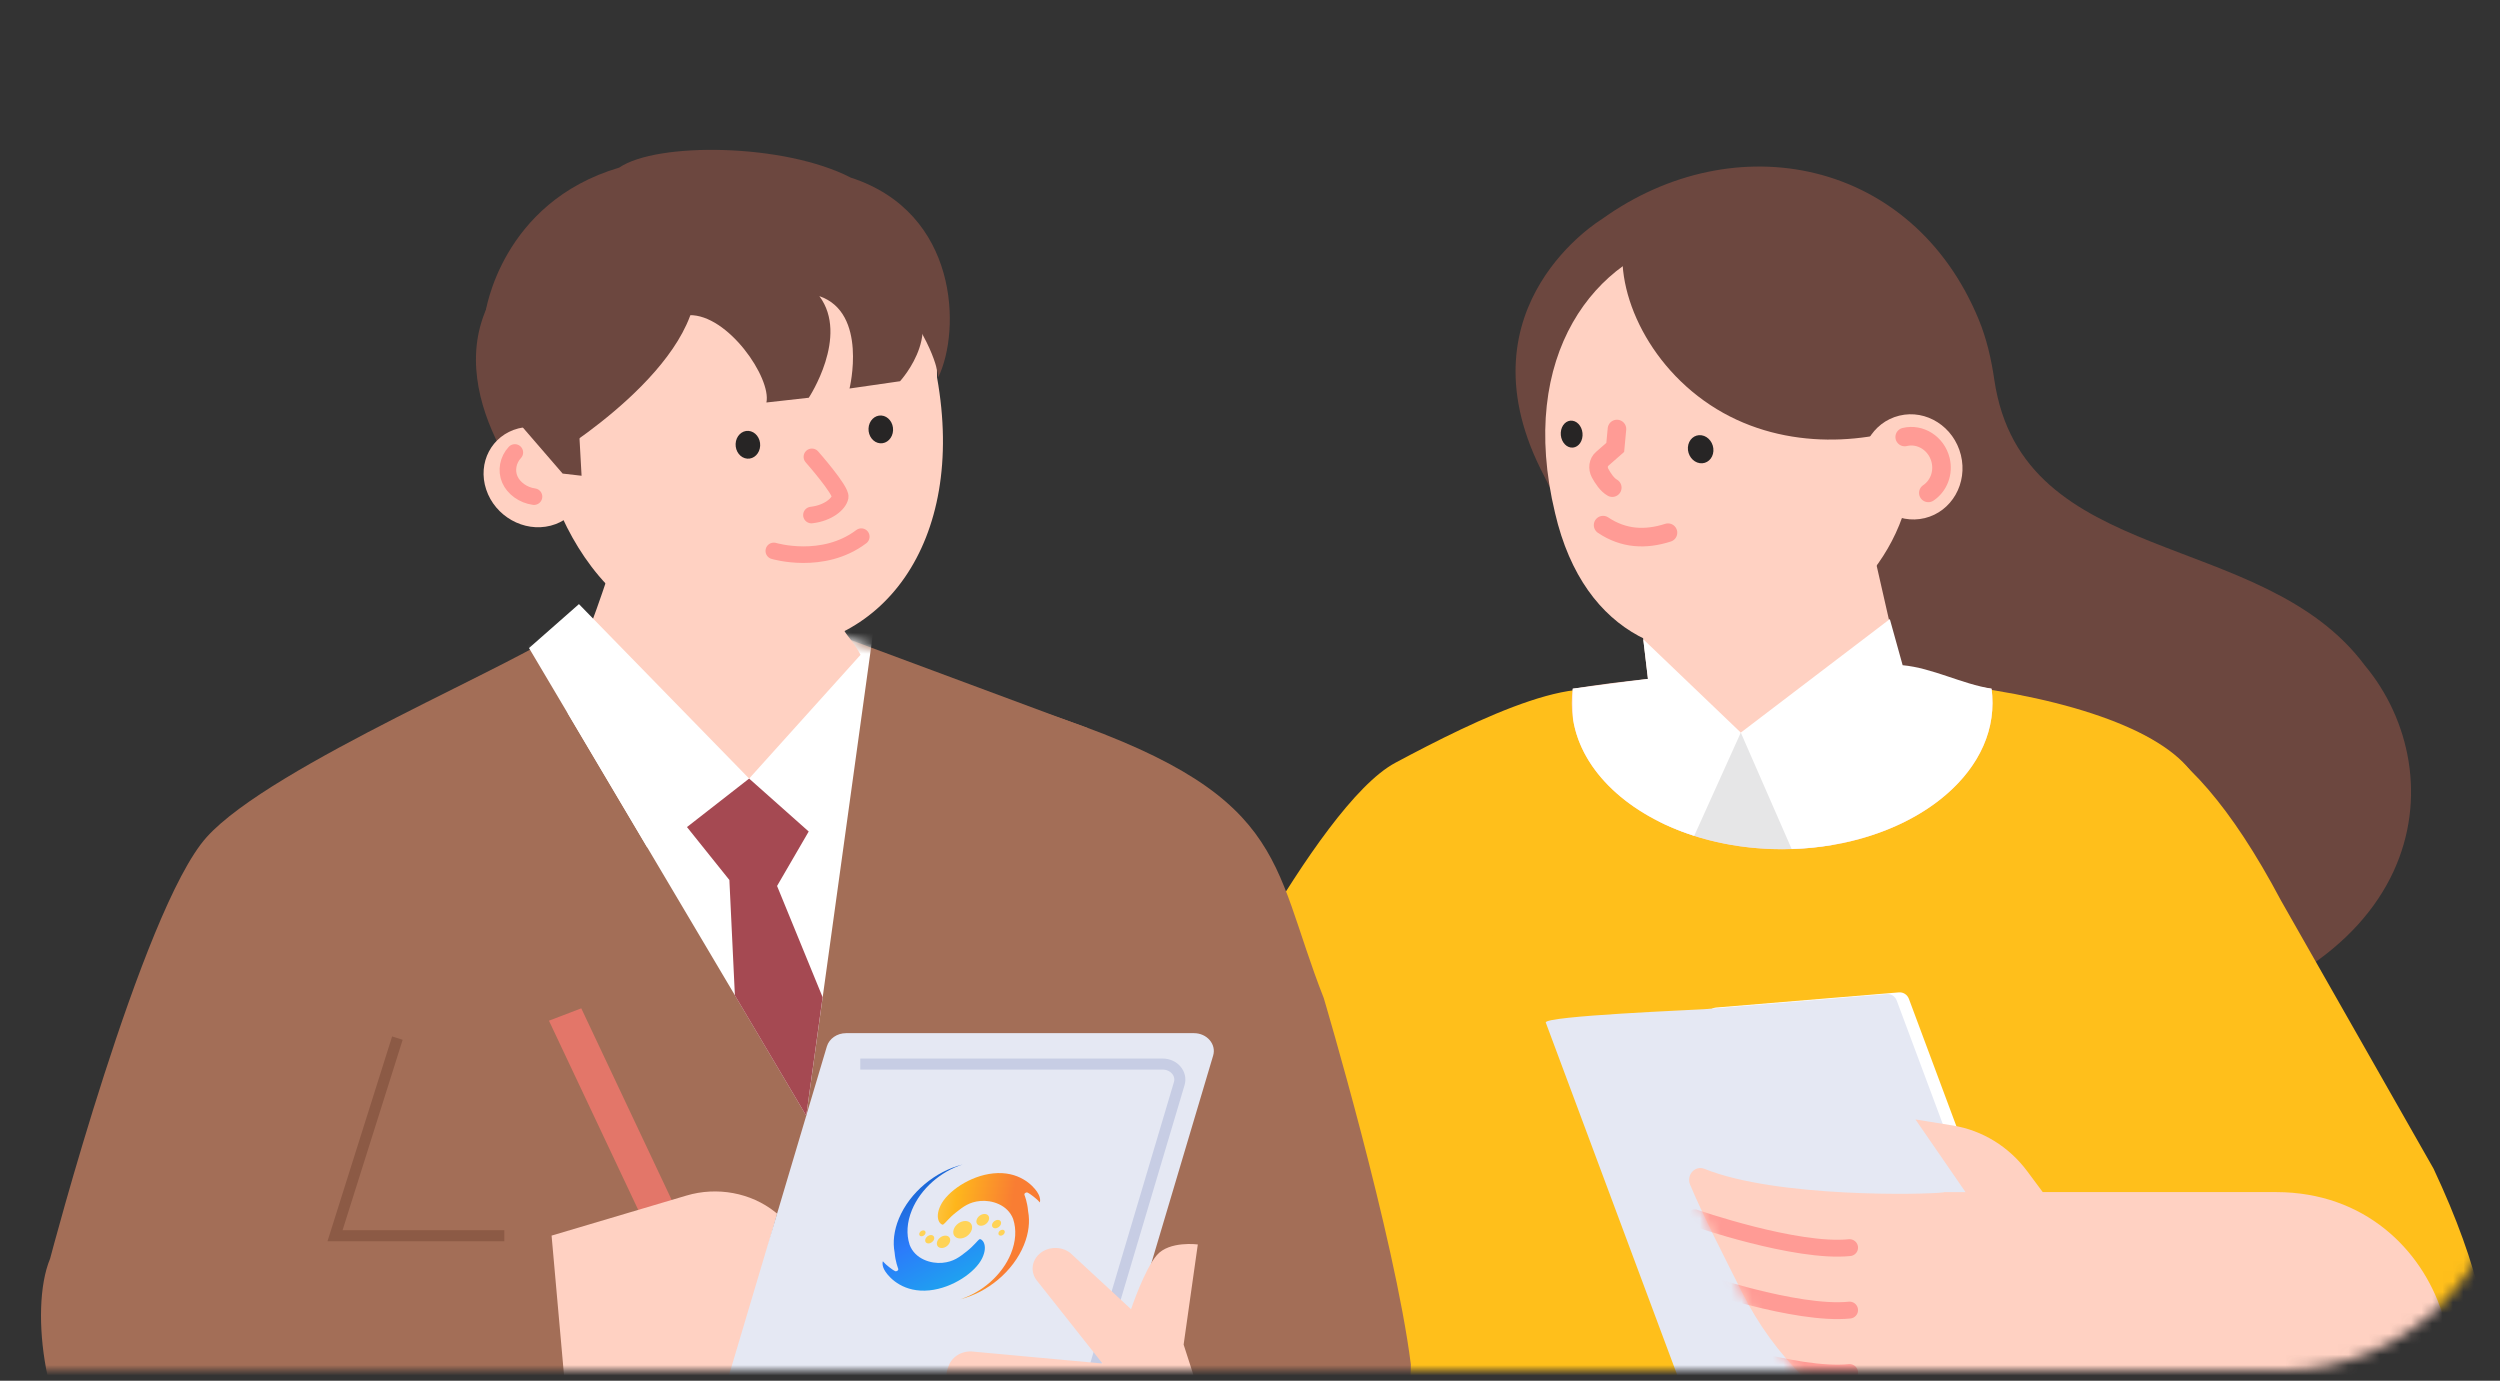<svg width="239" height="132" viewBox="0 0 239 132" fill="none" xmlns="http://www.w3.org/2000/svg">
<rect x="0" y="0" width="239" height="132" fill="#333333" stroke="none"/>
<mask id="mask0_11535_25573" style="mask-type:alpha" maskUnits="userSpaceOnUse" x="-7" y="-13" width="247" height="145">
<path d="M-6.692 -12.014H239.798V109.342C239.798 121.311 230.095 131.013 218.127 131.013H-6.692V-12.014Z" fill="#D9D9D9"/>
</mask>
<g mask="url(#mask0_11535_25573)">
<path d="M147.239 44.745C139.572 29.133 153.105 20.974 153.105 20.974C165.852 11.795 182.822 15.209 189.153 30.515C189.921 32.363 190.367 34.326 190.656 36.306C193.321 54.406 216.293 50.443 226.076 63.613C234.681 73.903 232.685 94.129 202.287 98.987L170.372 63.24C167.995 63.474 165.671 62.688 163.428 62.506L163.376 62.298C155.773 59.955 151.192 52.79 147.239 44.745Z" fill="#6C473F"/>
<path d="M117.766 142.674C122.72 142.674 144.833 142.674 144.833 142.674C147.752 137.879 154.151 93.623 154.151 93.623C158.741 86.068 162.386 72.405 155.368 67.468C152.622 63.107 141.088 68.81 133.399 72.919C125.71 77.028 113.425 102.353 113.425 102.353C108.835 109.909 102.299 132.578 109.317 137.515C111.884 139.32 114.913 142.674 117.766 142.674Z" fill="#FFBF1B"/>
<path d="M119.338 139.934C123.338 139.185 127.046 136.723 129.44 132.785L134.946 123.731L144.769 92.311L119.345 139.934H119.338Z" fill="#FFBF1B"/>
<path d="M134.436 142.667H206.301L209.383 73.646C202.631 65.03 169.982 61.446 146.03 68.288L134.436 142.667Z" fill="#FFBF1B"/>
<path d="M187.879 94.137L206.306 142.666V95.1L187.879 94.137Z" fill="#FFBF1B"/>
<path d="M150.353 65.841C152.753 65.463 155.145 65.149 157.545 64.907L155.546 47.969H178.017L181.844 64.778C184.692 65.035 187.54 65.392 190.388 65.841C190.456 66.298 190.483 66.755 190.483 67.225C190.483 74.938 181.477 81.188 170.371 81.188C159.264 81.188 150.258 74.938 150.258 67.225C150.258 66.762 150.292 66.298 150.353 65.841Z" fill="#FFD1C2"/>
<path d="M148.662 49.04C154.254 73.111 184.857 61.177 182.743 41.791C178.758 11.417 141.377 18.702 148.662 49.04Z" fill="#FFD1C2"/>
<path d="M151.291 41.658C151.337 40.951 150.909 40.308 150.334 40.222C149.759 40.136 149.257 40.64 149.211 41.348C149.165 42.055 149.594 42.698 150.168 42.784C150.743 42.87 151.246 42.366 151.291 41.658Z" fill="#272525"/>
<path d="M163.801 43.128C163.849 42.391 163.342 41.713 162.669 41.612C161.995 41.511 161.411 42.027 161.363 42.763C161.316 43.5 161.823 44.178 162.496 44.279C163.169 44.38 163.754 43.864 163.801 43.128Z" fill="#272525"/>
<path d="M154.582 41.013L154.417 42.771L153.153 43.88C152.798 44.19 152.719 44.752 152.963 45.218C153.24 45.73 153.646 46.348 154.134 46.619" stroke="#FF9B95" stroke-width="1.775" stroke-miterlimit="10" stroke-linecap="round"/>
<path d="M159.46 50.925C157.314 51.612 155.236 51.528 153.255 50.202" stroke="#FF9B95" stroke-width="1.775" stroke-miterlimit="10" stroke-linecap="round"/>
<path d="M164.105 39.103C170.769 43.158 178.864 42.499 184.456 40.112C185.341 26.948 169 17.571 155.373 22.226C154.085 27.331 157.365 35 164.114 39.108L164.105 39.103Z" fill="#6C473F"/>
<path d="M221.446 141.131C224.335 141.131 229.899 141.131 232.645 141.131C237.588 138.951 241.702 130.993 232.645 111.72L218.063 86.091C208.417 67.902 200.403 66.923 193.107 70.871C185.542 75.779 183.204 86.196 187.88 94.137L211.738 134.654C214.783 139.827 216.05 141.138 221.44 141.138L221.446 141.131Z" fill="#FFBF1B"/>
<path d="M177.739 134.751L195.212 133.301C195.875 133.245 196.308 132.538 196.067 131.903L182.491 95.491C182.338 95.086 181.949 94.835 181.532 94.872L164.059 96.322C163.396 96.377 162.963 97.085 163.204 97.72L176.78 134.132C176.933 134.537 177.322 134.788 177.739 134.751Z" fill="white"/>
<path d="M176.575 134.911L194.048 133.461C194.711 133.405 195.144 132.698 194.903 132.063L181.327 95.651C181.174 95.246 180.785 94.995 180.368 95.032L162.895 96.481C162.232 96.537 147.536 97.124 147.777 97.759L161.354 134.171C161.506 134.576 176.158 134.947 176.575 134.911Z" fill="#E5E8F3"/>
<path d="M185.825 113.996V113.97H187.906L183.12 107.02L186.69 107.597C189.512 108.057 192.057 109.62 193.811 111.98L195.287 113.964H217.634C234.508 114.009 239.271 135.838 228.486 139.787H192.063C188.135 139.787 184.219 139.009 180.624 137.349C174.571 134.555 169.605 129.679 166.535 123.533C164.893 120.246 162.725 116.038 161.57 113.244C161.193 112.33 162.051 111.383 162.941 111.74C169.828 114.521 184.058 114.216 185.825 113.99V113.996Z" fill="#FFD1C2"/>
<mask id="mask1_11535_25573" style="mask-type:luminance" maskUnits="userSpaceOnUse" x="161" y="107" width="74" height="33">
<path d="M185.827 113.996V113.97H187.908L185.173 109.998C184.401 108.878 185.349 107.38 186.692 107.597C189.514 108.057 192.059 109.62 193.813 111.98L195.289 113.964H217.636C234.51 114.009 239.273 135.838 228.488 139.787H192.065C188.137 139.787 184.221 139.009 180.626 137.349C174.573 134.555 169.607 129.679 166.537 123.533C164.894 120.246 162.727 116.038 161.571 113.244C161.195 112.33 162.053 111.383 162.943 111.74C169.83 114.521 184.06 114.216 185.827 113.99V113.996Z" fill="white"/>
</mask>
<g mask="url(#mask1_11535_25573)">
<path d="M162.003 116.421C162.003 116.421 171.707 119.792 176.821 119.274" stroke="#FF9B95" stroke-width="1.613" stroke-miterlimit="10" stroke-linecap="round"/>
<path d="M162.003 122.392C162.003 122.392 171.707 125.764 176.821 125.245" stroke="#FF9B95" stroke-width="1.613" stroke-miterlimit="10" stroke-linecap="round"/>
<path d="M162.003 128.364C162.003 128.364 171.707 131.735 176.821 131.216" stroke="#FF9B95" stroke-width="1.613" stroke-miterlimit="10" stroke-linecap="round"/>
</g>
<path d="M184.011 49.531C186.588 48.903 188.132 46.202 187.46 43.497C186.787 40.792 184.153 39.108 181.576 39.735C178.998 40.362 177.454 43.064 178.127 45.769C178.799 48.474 181.433 50.158 184.011 49.531Z" fill="#FFD1C2"/>
<path d="M184.348 47.121C185.321 46.472 185.829 45.224 185.518 43.971C185.125 42.391 183.587 41.414 182.089 41.778" stroke="#FF9B95" stroke-width="1.775" stroke-miterlimit="10" stroke-linecap="round"/>
<path d="M175.173 80.774C173.63 81.045 172.026 81.18 170.368 81.18C165.977 81.18 161.912 80.203 158.609 78.541C162.096 74.674 166.419 70.036 166.419 70.036L175.173 80.774Z" fill="#E6E6E7"/>
<path d="M190.483 67.219C190.483 74.717 181.966 80.838 171.281 81.16L166.421 70.037L180.668 59.185L181.893 63.594C184.741 63.858 187.54 65.385 190.388 65.835C190.456 66.291 190.483 66.755 190.483 67.219Z" fill="white"/>
<path d="M166.42 70.036L161.968 79.903C155.721 77.913 151.201 73.753 150.392 68.816C150.317 67.889 150.304 66.89 150.358 65.834L157.543 64.899L157.094 61.111L166.42 70.036Z" fill="white"/>
<path d="M55.68 60.051L29.36 78.456L38.175 143.399H102.303L103.966 69.603L80.434 60.852L55.68 60.051Z" fill="#A36E57"/>
<mask id="mask2_11535_25573" style="mask-type:luminance" maskUnits="userSpaceOnUse" x="23" y="60" width="81" height="84">
<path d="M55.681 60.051L23.688 78.063L38.177 143.399H102.305L103.968 69.603L80.436 60.852L55.681 60.051Z" fill="white"/>
</mask>
<g mask="url(#mask2_11535_25573)">
<path d="M47.863 57.366L77.08 106.66L83.644 59.23L47.863 57.366Z" fill="white"/>
</g>
<path d="M56.268 143.666H18.65C15.086 143.666 11.577 142.557 8.921 140.361C4.451 136.647 2.717 125.298 4.79 120.326C4.79 120.326 13.571 86.936 19.743 80.046C25.915 73.156 50.521 63.086 54.259 59.906V83.301L39.974 117.557H56.268V143.676V143.666Z" fill="#A36E57"/>
<path d="M37.99 99.243L32.029 118.134H48.214" stroke="#8C5A45" stroke-width="1.057" stroke-miterlimit="10"/>
<path d="M55.57 96.396L52.48 97.578L66.359 126.992L69.449 125.809L55.57 96.396Z" fill="#E37669"/>
<path d="M74.107 115.874L74.289 116.019L69.589 133.149L54.38 136.646L52.731 118.124L65.612 114.3C68.551 113.421 71.79 114.02 74.107 115.874Z" fill="#FFD1C2"/>
<path d="M99.45 68.009C123.346 75.805 121.33 82.165 126.551 95.415C126.551 95.415 133.321 118.172 134.877 130.438C134.877 142.586 123.346 144.176 123.346 144.176H99.45L101.07 109.403L99.45 68.019V68.009Z" fill="#A36E57"/>
<path d="M101.723 143.902H68.463C67.219 143.902 66.307 142.839 66.629 141.758L79.049 100.035C79.275 99.291 80.025 98.77 80.883 98.77H114.143C115.387 98.77 116.299 99.832 115.977 100.914L103.557 142.637C103.332 143.38 102.581 143.902 101.723 143.902Z" fill="#E5E8F3"/>
<path d="M94.12 116.055C93.796 116.055 93.46 116.306 93.366 116.618C93.273 116.93 93.459 117.182 93.783 117.182C94.107 117.182 94.443 116.93 94.537 116.618C94.63 116.306 94.444 116.055 94.12 116.055Z" fill="#FFD357"/>
<path d="M92.282 116.728C91.802 116.728 91.303 117.101 91.165 117.563C91.027 118.025 91.303 118.398 91.783 118.398C92.263 118.398 92.761 118.025 92.899 117.563C93.037 117.101 92.762 116.728 92.282 116.728Z" fill="#FFD357"/>
<path d="M95.39 116.622C95.158 116.622 94.919 116.805 94.853 117.024C94.788 117.242 94.923 117.425 95.15 117.425C95.377 117.425 95.62 117.247 95.687 117.024C95.753 116.801 95.621 116.622 95.39 116.622Z" fill="#FFD357"/>
<path d="M89.001 118.07C88.769 118.07 88.531 118.248 88.464 118.471C88.397 118.694 88.529 118.872 88.761 118.872C88.993 118.872 89.232 118.69 89.298 118.471C89.363 118.252 89.228 118.07 89.001 118.07Z" fill="#FFD357"/>
<path d="M95.838 117.563C95.678 117.563 95.506 117.688 95.459 117.847C95.411 118.005 95.504 118.131 95.668 118.131C95.832 118.131 96 118.005 96.047 117.847C96.094 117.688 96.002 117.563 95.838 117.563Z" fill="#FFD357"/>
<path d="M88.266 117.624C88.107 117.624 87.935 117.749 87.887 117.907C87.84 118.066 87.933 118.191 88.097 118.191C88.261 118.191 88.428 118.066 88.476 117.907C88.523 117.749 88.43 117.624 88.266 117.624Z" fill="#FFD357"/>
<path d="M90.379 118.126C90.042 118.126 89.685 118.39 89.587 118.718C89.489 119.046 89.684 119.31 90.025 119.31C90.366 119.31 90.719 119.046 90.817 118.718C90.915 118.39 90.72 118.126 90.379 118.126Z" fill="#FFD357"/>
<path d="M93.636 118.475C93.451 118.588 93.103 119.095 92.419 119.63C91.735 120.165 91.168 120.631 90.072 120.728C89.051 120.818 87.476 120.408 86.949 118.977L86.952 118.969C86.64 118.013 86.691 116.87 87.18 115.678C88.021 113.631 89.941 111.994 92.025 111.325C89.439 111.973 86.98 113.967 85.933 116.497C85.46 117.648 85.34 118.754 85.524 119.731C85.603 120.635 85.849 121.219 85.871 121.3C85.919 121.478 85.664 121.559 85.601 121.531C85.301 121.409 84.651 120.858 84.562 120.749C84.449 120.619 84.401 120.583 84.401 120.583C84.401 120.583 84.246 120.976 84.651 121.576C85.09 122.232 86.427 123.606 88.852 123.359C91.086 123.132 93.26 121.612 93.895 120.287C94.529 118.961 93.817 118.361 93.632 118.475H93.636Z" fill="url(#paint0_linear_11535_25573)"/>
<path d="M99.157 113.955C98.718 113.299 97.381 111.925 94.951 112.176C92.716 112.403 90.541 113.927 89.911 115.252C89.277 116.578 89.989 117.178 90.174 117.064C90.358 116.951 90.707 116.444 91.391 115.909C92.075 115.374 92.642 114.908 93.738 114.811C94.759 114.721 96.334 115.131 96.866 116.557L96.864 116.566C97.176 117.518 97.128 118.665 96.639 119.857C95.798 121.904 93.882 123.545 91.797 124.214C94.385 123.562 96.843 121.567 97.883 119.034C98.356 117.883 98.472 116.776 98.288 115.8C98.209 114.896 97.963 114.312 97.937 114.231C97.889 114.053 98.14 113.971 98.207 114C98.507 114.121 99.157 114.673 99.248 114.778C99.363 114.912 99.406 114.952 99.406 114.952C99.406 114.952 99.561 114.559 99.156 113.959L99.157 113.955Z" fill="url(#paint1_linear_11535_25573)"/>
<path d="M82.244 101.725H111.149C112.233 101.725 113.016 102.652 112.737 103.589L101.947 139.845" stroke="#C7CDE4" stroke-width="1.057" stroke-miterlimit="10"/>
<path d="M114.826 133.726L113.155 128.544L114.511 118.969C114.511 118.969 111.799 118.61 110.604 119.979C109.408 121.349 108.129 125.161 108.129 125.161L102.306 119.772C101.447 119.115 100.175 119.156 99.371 119.869C98.605 120.547 98.497 121.633 99.126 122.422L105.401 130.35L93.119 129.222C92.053 129.07 91.027 129.644 90.697 130.571L90.582 130.896C90.199 131.989 90.927 133.152 92.161 133.408L102.942 135.677L92.337 136.237C91.349 136.293 90.529 136.936 90.329 137.808L90.314 137.884C90.069 138.963 90.858 140.014 92.061 140.215L106.796 142.36C106.796 142.36 114.266 141.654 114.826 133.74V133.726Z" fill="#FFD1C2"/>
<path d="M82.269 62.601L71.618 74.432L54.379 65.031C58.423 55.518 60.482 47.048 60.482 47.048L80.241 55.048C79.662 60.727 80.928 60.003 82.269 62.601Z" fill="#FFD1C2"/>
<path d="M55.347 57.752L71.617 74.432L61.878 81.019L50.574 61.954L55.347 57.752Z" fill="white"/>
<path d="M71.617 74.432L65.675 79.067L69.729 84.128L70.255 95.158L77.076 106.66L78.642 95.332L74.287 84.698L77.312 79.493L71.617 74.432Z" fill="#A54952"/>
<path d="M64.231 25.987C59.975 24.127 50.592 22.955 47.844 27.198C41 36.567 51.328 48.033 51.328 48.033L55.217 41.996L64.231 25.977V25.987Z" fill="#6C473F"/>
<path d="M85.357 25.026C88.633 29.557 89.492 26.039 89.581 36.08C92.418 51.879 84.276 62.579 72.349 62.114C54.87 61.434 51.418 44.365 51.024 39.12C50.63 33.876 55.612 18.962 68.676 17.479C76.969 16.535 82.211 20.672 85.368 25.038L85.357 25.026Z" fill="#FFD1C2"/>
<path d="M46.411 29.878C46.411 29.878 47.887 19.368 59.198 16.023C62.795 13.562 74.963 13.69 81.33 16.979C91.658 20.323 91.88 31.58 89.691 36.089C89.691 36.089 89.691 33.7 86.248 28.923C82.805 24.145 73.461 23.668 73.461 23.668L47.395 33.7L46.411 29.878Z" fill="#6C473F"/>
<path d="M77.617 43.675C77.617 43.675 80.429 46.868 80.323 47.511C80.206 48.156 79.182 49.055 77.573 49.238" stroke="#FF9B95" stroke-width="1.585" stroke-miterlimit="10" stroke-linecap="round"/>
<path d="M73.976 52.667C73.976 52.667 78.669 54.078 82.339 51.304" stroke="#FF9B95" stroke-width="1.585" stroke-miterlimit="10" stroke-linecap="round"/>
<path d="M66.528 26.248C67.518 34.814 52.79 43.641 52.79 43.641C52.79 43.641 45.799 34.422 45.921 33.987C46.043 33.552 51.282 25.486 51.282 25.486L66.543 26.248H66.528Z" fill="#6C473F"/>
<path d="M52.643 50.255C55.194 49.597 56.573 46.983 55.721 44.415C54.869 41.847 52.11 40.299 49.558 40.956C47.006 41.614 45.628 44.229 46.48 46.797C47.331 49.364 50.091 50.913 52.643 50.255Z" fill="#FFD1C2"/>
<path d="M49.219 43.255C48.56 43.964 48.37 44.988 48.739 45.835C49.107 46.682 50.023 47.341 51.051 47.479" stroke="#FF9B95" stroke-width="1.585" stroke-linecap="round" stroke-linejoin="round"/>
<path d="M55.062 35.843L55.599 45.482L53.789 45.275L48.874 39.584L55.062 35.843Z" fill="#6C473F"/>
<path d="M65.899 30.128C69.584 30.047 73.757 36.126 73.269 38.478L77.32 38.024C77.32 38.024 81.204 32.151 78.33 28.309C82.991 29.905 81.215 37.142 81.215 37.142L86.043 36.446C86.043 36.446 91.016 31.037 85.921 27.249C80.827 23.461 65.145 20.422 61.66 27.249L65.91 30.137L65.899 30.128Z" fill="#6C473F"/>
<path d="M72.672 42.611C72.705 41.878 72.207 41.243 71.559 41.193C70.911 41.143 70.359 41.696 70.325 42.429C70.291 43.163 70.79 43.797 71.438 43.848C72.086 43.898 72.638 43.344 72.672 42.611Z" fill="#272525"/>
<path d="M85.377 41.142C85.411 40.409 84.913 39.774 84.265 39.724C83.617 39.674 83.064 40.228 83.031 40.961C82.997 41.694 83.495 42.329 84.143 42.379C84.791 42.429 85.344 41.875 85.377 41.142Z" fill="#272525"/>
</g>
<defs>
<linearGradient id="paint0_linear_11535_25573" x1="86.898" y1="113.031" x2="92.006" y2="122.247" gradientUnits="userSpaceOnUse">
<stop stop-color="#1964D1"/>
<stop offset="0.51" stop-color="#2B7CFA"/>
<stop offset="1" stop-color="#1FA1F0"/>
</linearGradient>
<linearGradient id="paint1_linear_11535_25573" x1="86.069" y1="119.115" x2="95.911" y2="120.659" gradientUnits="userSpaceOnUse">
<stop stop-color="#FEDA78"/>
<stop offset="0.46" stop-color="#FEB61C"/>
<stop offset="1" stop-color="#F97D33"/>
</linearGradient>
</defs>
</svg>
